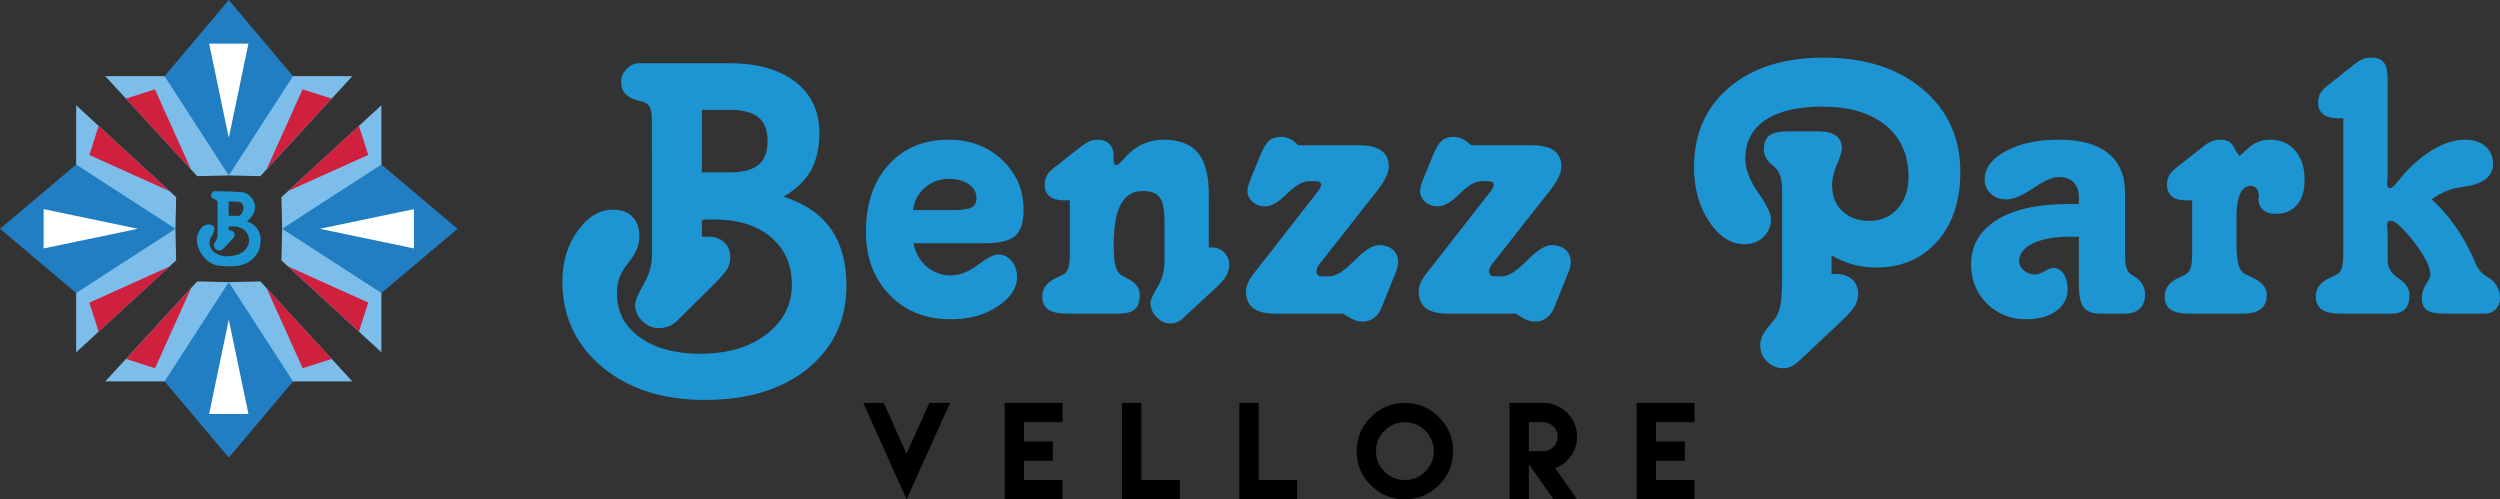<?xml version="1.0" encoding="utf-8"?>
<!-- Generator: Adobe Illustrator 16.0.0, SVG Export Plug-In . SVG Version: 6.00 Build 0)  -->
<!DOCTYPE svg PUBLIC "-//W3C//DTD SVG 1.1//EN" "http://www.w3.org/Graphics/SVG/1.1/DTD/svg11.dtd">
<svg version="1.1" id="Layer_1" xmlns="http://www.w3.org/2000/svg" xmlns:xlink="http://www.w3.org/1999/xlink" x="0px" y="0px"
	 width="304.413px" height="60.8px" viewBox="0 0 304.413 60.8" enable-background="new 0 0 304.413 60.8" xml:space="preserve">
<rect x="0" y="0" width="304.413" height="60.8" fill="#333333" stroke="none"/>
<path fill-rule="evenodd" clip-rule="evenodd" fill="#1E95D3" d="M290.727,9.685v11.424c0,0.341-0.02,0.719-0.057,1.145
	c0,0.085,0,0.142,0,0.161c0,0.189,0.037,0.313,0.095,0.388c0.065,0.076,0.17,0.114,0.293,0.114c0.189,0,0.54-0.322,1.041-0.975
	c0.512-0.644,1.004-1.193,1.467-1.628c1.137-1.098,2.263-1.921,3.379-2.47c1.108-0.559,2.178-0.833,3.209-0.833
	c1.051,0,1.884,0.265,2.489,0.804c0.615,0.54,0.918,1.259,0.918,2.158c0,1.524-1.192,2.442-3.577,2.773
	c-0.313,0.057-0.54,0.095-0.691,0.114c-0.492,0.076-1.003,0.227-1.533,0.454c-0.53,0.236-1.089,0.549-1.675,0.956
	c1.031,0.908,1.987,1.997,2.877,3.265c0.89,1.259,1.656,2.65,2.328,4.165c0.038,0.095,0.076,0.208,0.133,0.341
	c0.313,0.757,0.813,1.324,1.495,1.713c0.482,0.265,0.853,0.615,1.107,1.06c0.256,0.436,0.389,0.918,0.389,1.439
	c0,0.567-0.171,1.041-0.521,1.4c-0.351,0.359-0.786,0.539-1.297,0.539h-5.045c-0.956,0-1.647-0.151-2.054-0.444
	c-0.397-0.294-0.606-0.796-0.606-1.495c0-0.578,0.181-1.127,0.53-1.666c0.351-0.53,0.521-0.909,0.521-1.107
	c0-0.966-0.672-2.3-2.007-4.023c-1.344-1.713-2.28-2.575-2.82-2.575c-0.161,0-0.284,0.038-0.35,0.114
	c-0.058,0.066-0.095,0.208-0.095,0.407c0,0.019,0,0.066,0,0.142c0.037,0.388,0.057,0.757,0.057,1.107v3
	c0,0.918,0.444,1.666,1.334,2.243c0.891,0.577,1.335,1.25,1.335,2.025c0,0.776-0.18,1.344-0.539,1.713
	c-0.36,0.37-0.947,0.559-1.742,0.559h-6.058c-1.079,0-1.864-0.17-2.347-0.501c-0.483-0.332-0.729-0.871-0.729-1.609
	c0-0.975,0.567-1.723,1.703-2.243c0.369-0.161,0.662-0.303,0.861-0.416c0.284-0.143,0.482-0.407,0.605-0.786s0.18-0.984,0.18-1.817
	V14.399h-0.729c-0.757,0-1.334-0.17-1.741-0.502c-0.397-0.331-0.597-0.814-0.597-1.438c0-0.407,0.086-0.767,0.266-1.089
	c0.18-0.312,0.473-0.625,0.88-0.937l3.246-2.584c0.369-0.313,0.72-0.53,1.041-0.653c0.322-0.124,0.691-0.18,1.089-0.18
	c0.691,0,1.184,0.199,1.486,0.596S290.727,8.701,290.727,9.685 M272.326,26.372v3.36c0,1.126,0.086,1.969,0.247,2.527
	c0.17,0.549,0.426,0.918,0.775,1.107c0.18,0.095,0.454,0.218,0.823,0.389c1.23,0.539,1.846,1.259,1.846,2.167
	c0,0.776-0.246,1.344-0.747,1.713c-0.492,0.37-1.25,0.559-2.253,0.559h-6.36c-1.069,0-1.855-0.17-2.338-0.501
	c-0.492-0.332-0.738-0.871-0.738-1.609c0-1.013,0.597-1.779,1.798-2.3c0.331-0.151,0.587-0.266,0.748-0.359
	c0.294-0.189,0.502-0.464,0.625-0.824c0.123-0.359,0.18-0.956,0.18-1.789v-6.417h-0.748c-0.757,0-1.325-0.161-1.723-0.483
	c-0.397-0.332-0.596-0.804-0.596-1.439c0-0.426,0.085-0.795,0.265-1.107c0.171-0.313,0.464-0.634,0.871-0.947l3.236-2.546
	c0.389-0.313,0.748-0.54,1.07-0.672c0.321-0.123,0.69-0.189,1.098-0.189c0.795,0,1.344,0.322,1.646,0.965
	c0.313,0.653,0.54,0.975,0.682,0.975c0.02,0,0.389-0.322,1.099-0.975c0.71-0.644,1.58-0.965,2.593-0.965
	c1.278,0,2.3,0.444,3.058,1.325c0.757,0.89,1.136,2.072,1.136,3.549c0,1.325-0.313,2.356-0.938,3.076
	c-0.615,0.719-1.505,1.079-2.65,1.079c-0.615,0-1.107-0.17-1.477-0.501c-0.369-0.332-0.558-0.776-0.558-1.325
	c0-0.038,0.009-0.095,0.028-0.17c0.019-0.076,0.028-0.123,0.028-0.161c0-0.388-0.095-0.691-0.274-0.918
	c-0.189-0.218-0.436-0.332-0.748-0.332c-0.549,0-0.966,0.322-1.259,0.965C272.479,24.252,272.326,25.17,272.326,26.372z
	 M258.754,23.447v7.43c0,0.719,0.038,1.23,0.113,1.524c0.076,0.293,0.18,0.539,0.331,0.747c0.133,0.143,0.36,0.322,0.691,0.53
	c0.871,0.511,1.306,1.24,1.306,2.187c0,0.738-0.218,1.315-0.652,1.723c-0.436,0.407-1.051,0.605-1.846,0.605h-2.906
	c-0.975,0-1.665-0.246-2.063-0.747c-0.397-0.502-0.596-1.448-0.596-2.83v-5.793h-1.089c-1.884,0-3.389,0.275-4.505,0.814
	c-1.117,0.549-1.676,1.269-1.676,2.148c0,0.445,0.199,0.833,0.587,1.155c0.388,0.322,0.852,0.483,1.41,0.483
	c0.274,0,0.644-0.133,1.099-0.398c0.454-0.274,0.804-0.406,1.06-0.406c0.502,0,0.918,0.236,1.249,0.719
	c0.332,0.483,0.502,1.089,0.502,1.827c0,1.126-0.464,2.025-1.382,2.697c-0.928,0.672-2.167,1.013-3.72,1.013
	c-1.864,0-3.445-0.634-4.723-1.912c-1.288-1.277-1.932-2.858-1.932-4.741c0-2.329,1.042-4.136,3.124-5.434
	c2.072-1.296,4.969-1.94,8.688-1.94h1.307v-0.842c0-0.767-0.209-1.363-0.634-1.799c-0.427-0.435-1.032-0.653-1.809-0.653
	c-0.748,0-1.779,0.454-3.113,1.363c-1.335,0.908-2.414,1.363-3.247,1.363c-0.776,0-1.42-0.227-1.921-0.691
	c-0.502-0.463-0.748-1.05-0.748-1.75c0-1.354,0.852-2.489,2.556-3.426c1.704-0.938,3.871-1.401,6.521-1.401
	c2.603,0,4.591,0.549,5.963,1.647C258.072,19.766,258.754,21.355,258.754,23.447z M223.023,31.095v2.271h0.587
	c0.785,0,1.43,0.218,1.922,0.663c0.482,0.444,0.729,1.041,0.729,1.779c0,0.474-0.123,0.938-0.369,1.382
	c-0.256,0.444-0.738,1.003-1.448,1.694l-5.225,4.931c-0.426,0.389-0.785,0.653-1.089,0.805c-0.312,0.143-0.624,0.218-0.965,0.218
	c-0.776,0-1.438-0.274-1.997-0.813c-0.559-0.55-0.833-1.212-0.833-1.988c0-0.7,0.313-1.42,0.928-2.158
	c0.625-0.738,0.993-1.221,1.098-1.438c0.246-0.464,0.416-1.031,0.502-1.703c0.095-0.672,0.142-1.894,0.142-3.645v-9.777
	c0-0.644-0.047-1.174-0.142-1.581c-0.086-0.407-0.228-0.738-0.417-1.003c-0.113-0.161-0.303-0.36-0.577-0.578
	c-0.729-0.558-1.088-1.202-1.088-1.94c0-0.805,0.217-1.373,0.662-1.713s1.239-0.511,2.366-0.511h3.521
	c1.004,0,1.742,0.18,2.225,0.53c0.482,0.35,0.72,0.871,0.72,1.581c0,0.369-0.199,1.003-0.597,1.912
	c-0.397,0.908-0.597,1.751-0.597,2.527c0,1.325,0.417,2.385,1.25,3.171s1.931,1.183,3.293,1.183c1.411,0,2.557-0.492,3.437-1.486
	c0.89-0.994,1.334-2.271,1.334-3.842c0-2.688-0.927-4.79-2.782-6.304c-1.864-1.524-4.43-2.281-7.724-2.281
	c-3.01,0-5.328,0.549-6.947,1.647c-1.618,1.107-2.423,2.669-2.423,4.704c0,1.259,0.521,2.631,1.562,4.117s1.562,2.556,1.562,3.208
	c0,0.88-0.303,1.619-0.918,2.206c-0.605,0.577-1.382,0.871-2.328,0.871c-1.628,0-3.048-0.918-4.278-2.745
	c-1.23-1.836-1.846-4.041-1.846-6.625c0-4.051,1.42-7.288,4.269-9.711c2.85-2.423,6.692-3.635,11.52-3.635
	c5.007,0,9.029,1.287,12.077,3.852c3.038,2.575,4.562,5.925,4.562,10.052c0,3.531-0.937,6.36-2.82,8.471
	c-1.874,2.12-4.354,3.18-7.439,3.18c-0.965,0-1.893-0.123-2.782-0.359C224.774,31.966,223.895,31.597,223.023,31.095z
	 M179.125,17.692h7.478c1.164,0,2.044,0.218,2.631,0.653c0.597,0.436,0.89,1.088,0.89,1.959c0,0.729-0.435,1.647-1.306,2.783
	l-7.146,9.086c-0.113,0.151-0.198,0.294-0.265,0.436s-0.095,0.284-0.095,0.426c0,0.151,0.057,0.294,0.161,0.417
	c0.113,0.132,0.236,0.198,0.359,0.198h1.032c0.795,0,1.817-0.634,3.057-1.902c1.25-1.269,2.253-1.902,3.01-1.902
	c0.7,0,1.269,0.189,1.694,0.558s0.635,0.871,0.635,1.496c0,0.17-0.02,0.341-0.058,0.53c-0.037,0.18-0.095,0.369-0.16,0.559
	l-1.723,4.287c-0.218,0.615-0.54,1.079-0.956,1.4c-0.417,0.322-0.89,0.483-1.43,0.483c-0.351,0-0.71-0.076-1.078-0.237
	c-0.37-0.151-0.786-0.396-1.25-0.729h-8.281c-1.202,0-2.102-0.218-2.688-0.662c-0.597-0.445-0.89-1.126-0.89-2.054
	c0-0.682,0.331-1.43,0.994-2.243c0.094-0.133,0.16-0.218,0.198-0.246l7.563-9.683c0-0.019,0.019-0.047,0.057-0.076
	c0.228-0.331,0.331-0.587,0.331-0.748c-0.019-0.152-0.066-0.246-0.151-0.303c-0.085-0.057-0.227-0.095-0.426-0.113h-0.946
	c-0.72,0-1.6,0.511-2.631,1.533c-1.032,1.022-1.922,1.533-2.66,1.533c-0.597,0-1.098-0.18-1.523-0.549
	c-0.427-0.369-0.635-0.814-0.635-1.325c0-0.132,0.02-0.293,0.066-0.492c0.048-0.189,0.113-0.417,0.208-0.672l1.325-3.256
	c0.341-0.833,0.682-1.401,1.041-1.713c0.36-0.303,0.853-0.454,1.458-0.454c0.369,0,0.72,0.076,1.051,0.237
	C178.396,17.059,178.747,17.323,179.125,17.692z M158.104,17.692h7.478c1.164,0,2.044,0.218,2.631,0.653
	c0.597,0.436,0.89,1.088,0.89,1.959c0,0.729-0.435,1.647-1.306,2.783l-7.146,9.086c-0.113,0.151-0.198,0.294-0.265,0.436
	s-0.095,0.284-0.095,0.426c0,0.151,0.057,0.294,0.161,0.417c0.113,0.132,0.236,0.198,0.359,0.198h1.032
	c0.795,0,1.816-0.634,3.057-1.902c1.249-1.269,2.253-1.902,3.01-1.902c0.7,0,1.269,0.189,1.694,0.558s0.634,0.871,0.634,1.496
	c0,0.17-0.019,0.341-0.057,0.53c-0.037,0.18-0.095,0.369-0.16,0.559l-1.723,4.287c-0.218,0.615-0.54,1.079-0.956,1.4
	c-0.417,0.322-0.89,0.483-1.43,0.483c-0.35,0-0.71-0.076-1.079-0.237c-0.369-0.151-0.785-0.396-1.249-0.729h-8.282
	c-1.202,0-2.101-0.218-2.688-0.662c-0.597-0.445-0.89-1.126-0.89-2.054c0-0.682,0.332-1.43,0.994-2.243
	c0.095-0.133,0.161-0.218,0.199-0.246l7.563-9.683c0-0.019,0.019-0.047,0.057-0.076c0.228-0.331,0.331-0.587,0.331-0.748
	c-0.019-0.152-0.065-0.246-0.151-0.303c-0.085-0.057-0.227-0.095-0.426-0.113h-0.946c-0.72,0-1.6,0.511-2.632,1.533
	c-1.031,1.022-1.921,1.533-2.659,1.533c-0.597,0-1.098-0.18-1.523-0.549c-0.426-0.369-0.635-0.814-0.635-1.325
	c0-0.132,0.019-0.293,0.066-0.492c0.047-0.189,0.114-0.417,0.208-0.672l1.325-3.256c0.341-0.833,0.682-1.401,1.041-1.713
	c0.359-0.303,0.852-0.454,1.458-0.454c0.369,0,0.719,0.076,1.051,0.237C157.375,17.059,157.725,17.323,158.104,17.692z
	 M147.19,23.674v6.455h0.332c0.634,0,1.145,0.208,1.552,0.625c0.407,0.417,0.615,0.946,0.615,1.589c0,0.796-0.53,1.686-1.581,2.66
	l-0.142,0.113l-3.682,3.408c-0.293,0.312-0.586,0.539-0.871,0.662c-0.293,0.133-0.596,0.199-0.937,0.199
	c-0.606,0-1.155-0.256-1.647-0.768c-0.492-0.501-0.738-1.078-0.738-1.731c0-0.351,0.284-0.984,0.852-1.922
	c0.568-0.937,0.852-2.006,0.852-3.228V26.94c0-1.42-0.199-2.385-0.586-2.906c-0.388-0.521-1.08-0.776-2.083-0.776
	c-1.202,0-2.083,0.549-2.66,1.638c-0.578,1.088-0.861,2.773-0.861,5.063c0,1.061,0.076,1.865,0.218,2.414
	c0.151,0.558,0.378,0.928,0.691,1.107c0.17,0.113,0.417,0.255,0.748,0.416c1.013,0.502,1.524,1.174,1.524,2.025
	c0,0.795-0.199,1.373-0.596,1.732s-1.051,0.539-1.978,0.539h-6.219c-1.079,0-1.864-0.17-2.347-0.501
	c-0.483-0.332-0.729-0.861-0.729-1.6c0-0.984,0.567-1.732,1.704-2.253c0.369-0.161,0.662-0.303,0.861-0.416
	c0.284-0.143,0.483-0.407,0.606-0.786s0.18-0.984,0.18-1.817v-6.426h-0.729c-0.757,0-1.334-0.161-1.742-0.483
	c-0.397-0.322-0.596-0.804-0.596-1.429c0-0.426,0.085-0.795,0.265-1.107c0.18-0.322,0.473-0.634,0.88-0.947l3.246-2.555
	c0.445-0.332,0.814-0.559,1.126-0.682c0.303-0.123,0.634-0.18,1.003-0.18c0.578,0,1.032,0.18,1.373,0.539
	c0.34,0.36,0.511,0.833,0.511,1.401v0.559c0,0.218,0.028,0.379,0.095,0.455c0.066,0.085,0.161,0.132,0.293,0.132
	c0.133,0,0.379-0.218,0.748-0.644c1.382-1.628,3.029-2.442,4.931-2.442s3.303,0.53,4.184,1.581
	C146.746,19.652,147.19,21.336,147.19,23.674z M119.846,29.618h-8.613c0.218,1.165,0.748,2.111,1.59,2.83
	c0.842,0.729,1.827,1.089,2.953,1.089c1.05,0,2.148-0.426,3.284-1.278c1.136-0.852,1.95-1.277,2.452-1.277
	c0.644,0,1.192,0.265,1.647,0.785c0.454,0.53,0.681,1.193,0.681,1.988c0,1.306-0.776,2.489-2.338,3.54
	c-1.562,1.05-3.474,1.58-5.726,1.58c-3.066,0-5.556-0.994-7.468-2.981s-2.868-4.543-2.868-7.686c0-3.397,0.918-6.114,2.764-8.149
	c1.836-2.035,4.269-3.048,7.307-3.048c2.603,0,4.78,0.823,6.521,2.47c1.732,1.637,2.603,3.653,2.603,6.039
	c0,1.533-0.332,2.593-1.003,3.199C122.96,29.315,121.701,29.618,119.846,29.618z M115.994,25.586c1.107,0,1.865-0.104,2.281-0.322
	c0.417-0.208,0.625-0.596,0.625-1.155c0-0.682-0.313-1.24-0.937-1.675c-0.634-0.436-1.448-0.653-2.471-0.653
	c-1.088,0-2.044,0.359-2.877,1.079c-0.833,0.728-1.306,1.637-1.438,2.726H115.994z M85.46,13.377v7.609h3.379
	c1.6,0,2.773-0.303,3.511-0.918c0.748-0.606,1.117-1.571,1.117-2.887c0-1.316-0.37-2.281-1.117-2.887
	c-0.738-0.615-1.912-0.917-3.511-0.917H85.46z M78.986,7.697h9.796c3.426,0,6.114,0.758,8.064,2.272s2.924,3.578,2.924,6.19
	c0,1.846-0.35,3.389-1.041,4.619c-0.691,1.23-1.798,2.281-3.332,3.17c2.574,0.814,4.496,2.12,5.764,3.909
	c1.268,1.789,1.903,4.098,1.903,6.928c0,4.174-1.572,7.534-4.704,10.09c-3.133,2.546-7.317,3.823-12.551,3.823
	c-5.14,0-9.313-1.353-12.522-4.051c-3.209-2.697-4.809-6.152-4.809-10.364c0-2.413,0.625-4.486,1.875-6.189
	c1.249-1.713,2.66-2.565,4.25-2.565c1.022,0,1.817,0.284,2.385,0.843c0.578,0.568,0.862,1.344,0.862,2.347
	c0,0.568-0.095,1.098-0.293,1.59c-0.189,0.492-0.53,1.041-1.013,1.646c-0.559,0.691-0.937,1.307-1.126,1.865
	c-0.199,0.549-0.293,1.202-0.293,1.939c0,2.196,0.927,3.966,2.773,5.311c1.846,1.334,4.306,2.006,7.373,2.006
	c3.294,0,5.972-0.785,8.045-2.366c2.073-1.58,3.104-3.597,3.104-6.028c0-2.442-0.852-4.383-2.555-5.812s-4.013-2.148-6.938-2.148
	c-0.388,0-0.681,0-0.88,0.009c-0.208,0.01-0.398,0.028-0.587,0.047v2.044h0.833c0.795,0,1.429,0.237,1.912,0.701
	c0.483,0.454,0.719,1.06,0.719,1.798c0,0.483-0.104,0.927-0.322,1.334c-0.208,0.397-0.691,0.984-1.448,1.742l-4.704,4.666
	c-0.275,0.274-0.616,0.492-1.013,0.653c-0.397,0.16-0.805,0.236-1.211,0.236c-0.757,0-1.429-0.284-2.016-0.861
	c-0.577-0.567-0.871-1.23-0.871-1.969c0-0.482,0.341-1.306,1.022-2.47c0.681-1.165,1.022-2.386,1.022-3.664v-1.136V14.9
	c0-0.795-0.066-1.363-0.199-1.704c-0.123-0.341-0.369-0.587-0.719-0.729c-0.142-0.057-0.407-0.132-0.776-0.227
	c-1.372-0.35-2.054-1.088-2.054-2.215c0-0.644,0.227-1.192,0.682-1.647c0.445-0.454,0.984-0.682,1.59-0.682H78.986z"/>
<path fill-rule="evenodd" clip-rule="evenodd" fill="#1E95D3" d="M27.844,24.549v1.732h1.265c0,0,0.533-0.266,0.533-0.955
	s-0.511-0.777-0.822-0.777C28.51,24.549,27.844,24.549,27.844,24.549 M30.064,26.969c1.865-1.532,0.688-3.153-0.289-3.508
	c-0.39-0.13-2.683-0.175-3.722-0.177c-0.013,0.004-0.025,0.007-0.038,0.011c-0.014,0.004-0.026,0.006-0.039,0.008
	c-0.002,0-0.003,0.001-0.005,0.001c-0.009,0.004-0.017,0.009-0.025,0.014c-0.505,0.533-0.138,0.834,0.188,0.942
	c0.333,0.111,0.355,0.355,0.355,0.355v4.174c0,0.355-0.466,0.799-0.466,1.066c0.289,1.029,1.077,0.521,1.077,0.521
	s0.566-0.566,1.387-1.476c0.378-0.911-0.644-0.866-0.644-0.866v-0.444c2.242-0.222,2.498,1.199,2.498,1.876
	c-0.366,1.521-1.743,1.743-2.942,1.743c-1.865-0.267-2.064-1.51-1.776-2.22c0.511-0.71,0.666-1.376,0.178-1.576
	c-1.066-0.4-1.688,0.733-1.798,1.465c-0.245,1.199,0.932,3.331,2.73,3.486c1.799,0.155,3.708,0.222,4.796-1.865
	C32.462,27.568,30.064,26.969,30.064,26.969z"/>
<polygon fill-rule="evenodd" clip-rule="evenodd" fill="#7CBEE9" points="27.84,9.274 27.875,9.274 27.917,9.274 42.901,9.274 
	31.706,21.448 27.875,21.365 27.858,21.365 27.84,21.365 24.01,21.448 12.815,9.274 27.799,9.274 "/>
<polygon fill-rule="evenodd" clip-rule="evenodd" fill="#217EC2" points="20.037,9.274 27.858,0 35.68,9.274 27.858,21.365 "/>
<polygon fill-rule="evenodd" clip-rule="evenodd" fill="#CF203D" points="15.329,12.007 18.863,10.881 23.252,20.624 "/>
<polygon fill-rule="evenodd" clip-rule="evenodd" fill="#FFFFFF" points="30.25,5.314 27.858,16.788 25.466,5.314 "/>
<polygon fill-rule="evenodd" clip-rule="evenodd" fill="#CF203D" points="40.375,12.007 36.841,10.881 32.453,20.624 "/>
<polygon fill-rule="evenodd" clip-rule="evenodd" fill="#7CBEE9" points="27.875,46.441 27.84,46.441 27.799,46.441 12.815,46.441 
	24.01,34.268 27.84,34.351 27.858,34.352 27.875,34.351 31.706,34.268 42.901,46.441 27.917,46.441 "/>
<polygon fill-rule="evenodd" clip-rule="evenodd" fill="#217EC2" points="35.68,46.441 27.858,55.716 20.037,46.441 27.858,34.351 
	"/>
<polygon fill-rule="evenodd" clip-rule="evenodd" fill="#CF203D" points="40.388,43.708 36.853,44.834 32.464,35.092 "/>
<polygon fill-rule="evenodd" clip-rule="evenodd" fill="#FFFFFF" points="25.466,50.402 27.858,38.928 30.25,50.402 "/>
<polygon fill-rule="evenodd" clip-rule="evenodd" fill="#CF203D" points="15.341,43.708 18.875,44.834 23.264,35.092 "/>
<polygon fill-rule="evenodd" clip-rule="evenodd" fill="#7CBEE9" points="9.274,27.875 9.274,27.84 9.274,27.799 9.274,12.815 
	21.448,24.01 21.365,27.84 21.364,27.858 21.365,27.875 21.448,31.706 9.274,42.9 9.274,27.917 "/>
<polygon fill-rule="evenodd" clip-rule="evenodd" fill="#217EC2" points="9.274,35.68 0,27.858 9.274,20.036 21.365,27.858 "/>
<polygon fill-rule="evenodd" clip-rule="evenodd" fill="#CF203D" points="12.008,40.388 10.882,36.853 20.624,32.464 "/>
<polygon fill-rule="evenodd" clip-rule="evenodd" fill="#FFFFFF" points="5.314,25.466 16.788,27.858 5.314,30.25 "/>
<polygon fill-rule="evenodd" clip-rule="evenodd" fill="#CF203D" points="12.008,15.34 10.882,18.875 20.624,23.264 "/>
<polygon fill-rule="evenodd" clip-rule="evenodd" fill="#7CBEE9" points="46.442,27.84 46.442,27.875 46.442,27.917 46.442,42.9 
	34.268,31.706 34.351,27.875 34.352,27.858 34.351,27.84 34.268,24.01 46.442,12.815 46.442,27.799 "/>
<polygon fill-rule="evenodd" clip-rule="evenodd" fill="#217EC2" points="46.442,20.036 55.716,27.858 46.442,35.68 34.351,27.858 
	"/>
<polygon fill-rule="evenodd" clip-rule="evenodd" fill="#CF203D" points="43.708,15.329 44.834,18.863 35.092,23.252 "/>
<polygon fill-rule="evenodd" clip-rule="evenodd" fill="#FFFFFF" points="50.402,30.25 38.929,27.858 50.402,25.466 "/>
<polygon fill-rule="evenodd" clip-rule="evenodd" fill="#CF203D" points="43.708,40.375 44.834,36.841 35.092,32.452 "/>
<path fill-rule="evenodd" clip-rule="evenodd" d="M199.287,49.062v4.697v2.344V60.8h2.352h4.689v-2.352h-4.689v-2.346h3.517v-2.344
	h-3.517v-2.351h4.689v-2.347H199.287z M186.158,54.932V53.17v-1.762h1.755c0.487,0,0.902,0.174,1.245,0.519
	c0.346,0.349,0.517,0.761,0.517,1.243c0,0.484-0.171,0.899-0.517,1.245c-0.343,0.343-0.758,0.517-1.245,0.517H186.158z
	 M183.808,60.8h2.351v-4.297l3,4.297h2.871l-2.652-3.793c0.772-0.293,1.406-0.785,1.903-1.483c0.5-0.696,0.749-1.481,0.749-2.354
	c0-1.126-0.403-2.093-1.211-2.898c-0.805-0.808-1.774-1.21-2.905-1.21h-1.755h-2.351v4.108v4.105V60.8z M171.063,51.408
	L171.063,51.408c0.967,0,1.794,0.345,2.488,1.036c0.69,0.693,1.036,1.521,1.036,2.487c0,0.97-0.346,1.8-1.036,2.486
	c-0.694,0.688-1.521,1.03-2.488,1.03c-0.969,0-1.8-0.343-2.485-1.03c-0.688-0.687-1.031-1.517-1.031-2.486
	c0-0.967,0.343-1.794,1.031-2.487C169.264,51.753,170.095,51.408,171.063,51.408z M171.063,49.062c-1.615,0-2.997,0.577-4.146,1.728
	s-1.723,2.53-1.723,4.143c0,1.616,0.574,2.998,1.723,4.146c1.148,1.148,2.53,1.723,4.146,1.723c1.613,0,2.992-0.574,4.144-1.723
	c1.15-1.147,1.727-2.529,1.727-4.146c0-1.612-0.576-2.992-1.727-4.143C174.056,49.639,172.677,49.062,171.063,49.062z
	 M150.909,49.062V60.8h7.041v-2.352h-4.689v-9.387H150.909z M136.622,49.062V60.8h7.041v-2.352h-4.69v-9.387H136.622z
	 M122.334,49.062v4.697v2.344V60.8h2.351h4.69v-2.352h-4.69v-2.346h3.517v-2.344h-3.517v-2.351h4.69v-2.347H122.334z M115.68,49.062
	h-0.498h-1.521h-0.094h-0.4l-2.782,6.184l-2.781-6.184h-0.38h-0.094h-1.543h-0.465l5.023,11.185l0.249,0.554L115.68,49.062z"/>
</svg>
